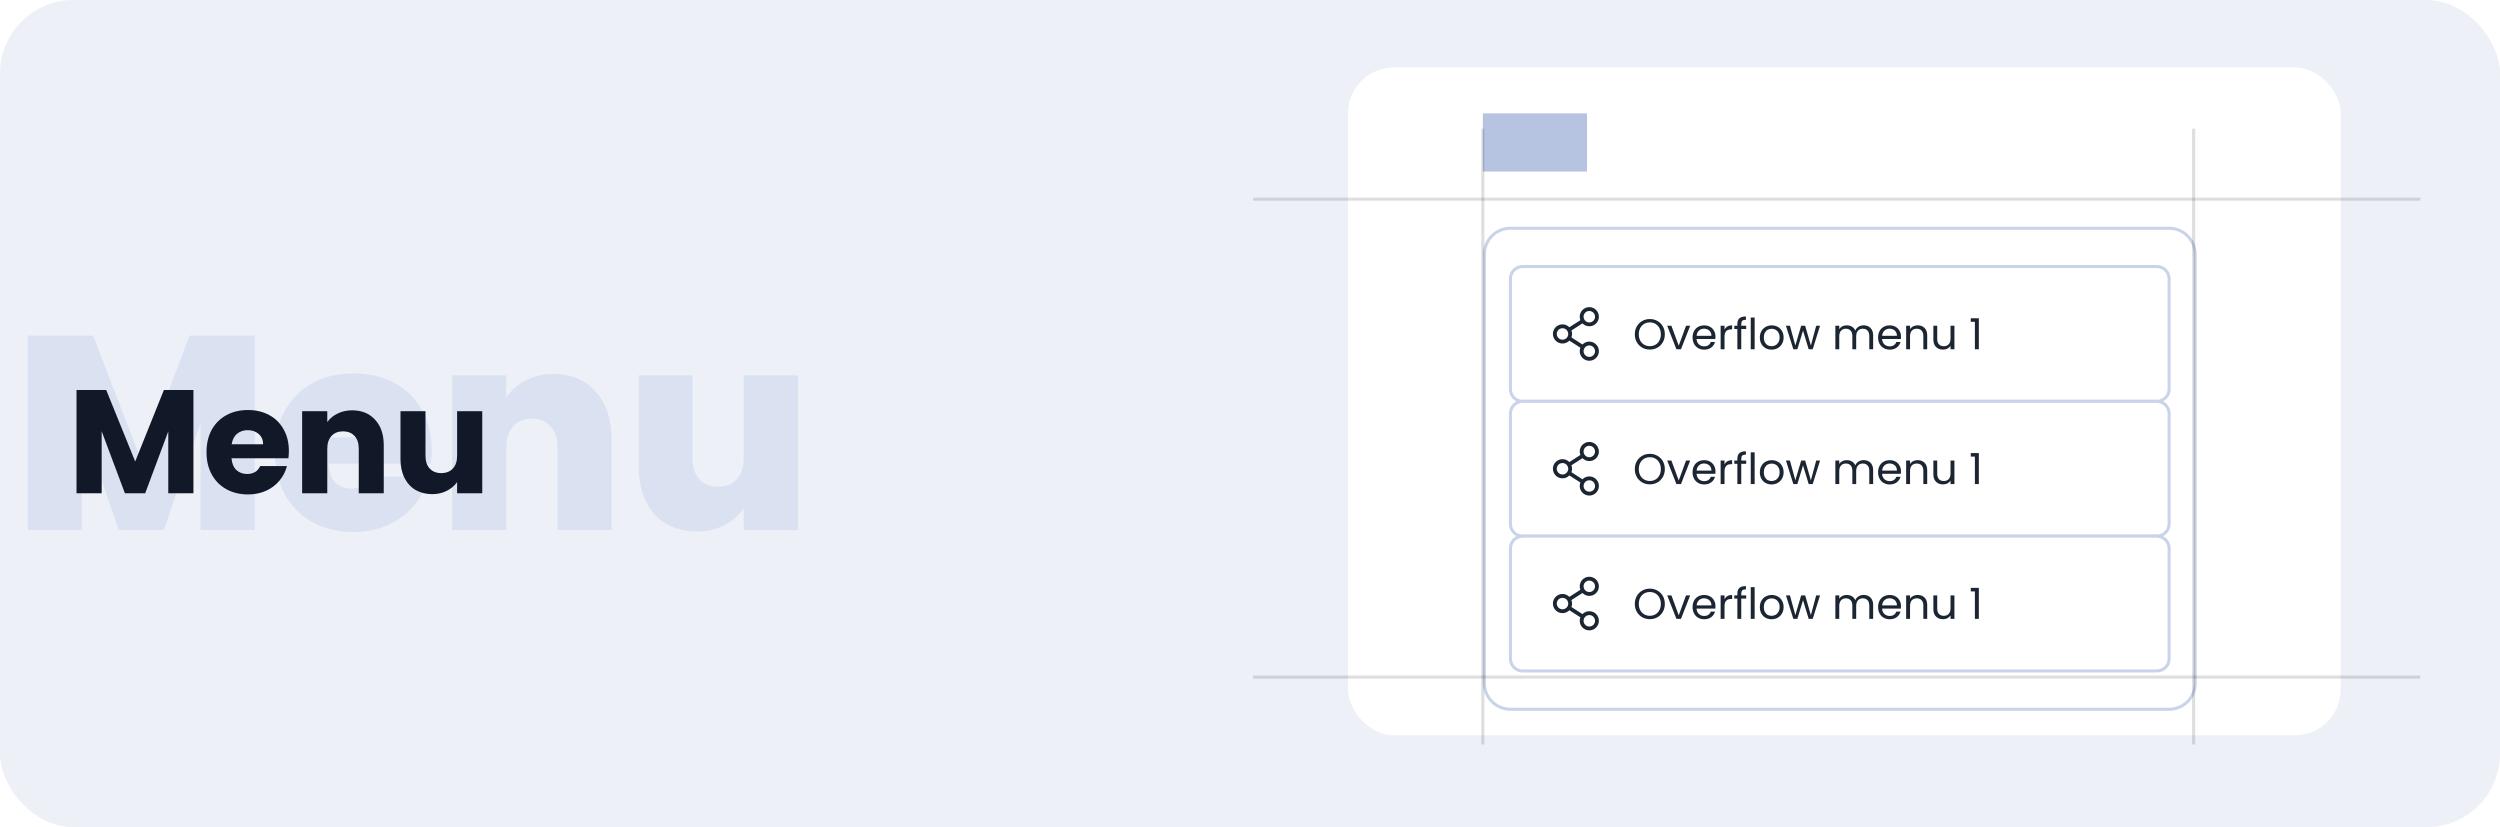 <svg width="816" height="270" viewBox="0 0 816 270" fill="none" xmlns="http://www.w3.org/2000/svg">
<rect width="816" height="270" rx="24" fill="#EDF0F7"/>
<path d="M83.11 109.55V173H65.47V137.99L53.5 173H38.74L26.68 137.72V173H9.04V109.55H30.37L46.3 150.77L61.87 109.55H83.11ZM140.891 147.17C140.891 148.55 140.801 149.93 140.621 151.31H107.231C107.411 154.07 108.161 156.14 109.481 157.52C110.861 158.84 112.601 159.5 114.701 159.5C117.641 159.5 119.741 158.18 121.001 155.54H139.811C139.031 159.02 137.501 162.14 135.221 164.9C133.001 167.6 130.181 169.73 126.761 171.29C123.341 172.85 119.561 173.63 115.421 173.63C110.441 173.63 106.001 172.58 102.101 170.48C98.261 168.38 95.231 165.38 93.011 161.48C90.851 157.58 89.771 152.99 89.771 147.71C89.771 142.43 90.851 137.87 93.011 134.03C95.171 130.13 98.171 127.13 102.011 125.03C105.911 122.93 110.381 121.88 115.421 121.88C120.401 121.88 124.811 122.9 128.651 124.94C132.491 126.98 135.491 129.92 137.651 133.76C139.811 137.54 140.891 142.01 140.891 147.17ZM122.891 142.76C122.891 140.6 122.171 138.92 120.731 137.72C119.291 136.46 117.491 135.83 115.331 135.83C113.171 135.83 111.401 136.43 110.021 137.63C108.641 138.77 107.741 140.48 107.321 142.76H122.891ZM180.64 122.06C186.46 122.06 191.08 124.01 194.5 127.91C197.92 131.75 199.63 136.97 199.63 143.57V173H181.99V145.91C181.99 143.03 181.24 140.78 179.74 139.16C178.24 137.48 176.23 136.64 173.71 136.64C171.07 136.64 169 137.48 167.5 139.16C166 140.78 165.25 143.03 165.25 145.91V173H147.61V122.51H165.25V129.71C166.81 127.43 168.91 125.6 171.55 124.22C174.19 122.78 177.22 122.06 180.64 122.06ZM260.47 122.51V173H242.74V165.8C241.24 168.08 239.17 169.94 236.53 171.38C233.89 172.76 230.86 173.45 227.44 173.45C221.56 173.45 216.91 171.53 213.49 167.69C210.13 163.79 208.45 158.51 208.45 151.85V122.51H226V149.6C226 152.48 226.75 154.76 228.25 156.44C229.81 158.06 231.85 158.87 234.37 158.87C236.95 158.87 238.99 158.06 240.49 156.44C241.99 154.76 242.74 152.48 242.74 149.6V122.51H260.47Z" fill="#DAE1F0"/>
<path d="M63.136 127.304V161H54.928V140.792L47.392 161H40.768L33.184 140.744V161H24.976V127.304H34.672L44.128 150.632L53.488 127.304H63.136ZM94.287 147.176C94.287 147.944 94.239 148.744 94.142 149.576H75.567C75.695 151.24 76.222 152.52 77.15 153.416C78.111 154.28 79.278 154.712 80.654 154.712C82.703 154.712 84.126 153.848 84.927 152.12H93.662C93.215 153.88 92.398 155.464 91.215 156.872C90.062 158.28 88.606 159.384 86.847 160.184C85.087 160.984 83.118 161.384 80.942 161.384C78.319 161.384 75.983 160.824 73.934 159.704C71.886 158.584 70.287 156.984 69.135 154.904C67.983 152.824 67.406 150.392 67.406 147.608C67.406 144.824 67.966 142.392 69.087 140.312C70.239 138.232 71.838 136.632 73.886 135.512C75.934 134.392 78.287 133.832 80.942 133.832C83.534 133.832 85.838 134.376 87.855 135.464C89.871 136.552 91.439 138.104 92.558 140.12C93.71 142.136 94.287 144.488 94.287 147.176ZM85.886 145.016C85.886 143.608 85.406 142.488 84.447 141.656C83.487 140.824 82.287 140.408 80.847 140.408C79.471 140.408 78.302 140.808 77.343 141.608C76.415 142.408 75.838 143.544 75.615 145.016H85.886ZM114.937 133.928C118.073 133.928 120.569 134.952 122.425 137C124.313 139.016 125.257 141.8 125.257 145.352V161H117.097V146.456C117.097 144.664 116.633 143.272 115.705 142.28C114.777 141.288 113.529 140.792 111.961 140.792C110.393 140.792 109.145 141.288 108.217 142.28C107.289 143.272 106.825 144.664 106.825 146.456V161H98.617V134.216H106.825V137.768C107.657 136.584 108.777 135.656 110.185 134.984C111.593 134.28 113.177 133.928 114.937 133.928ZM157.408 134.216V161H149.2V157.352C148.368 158.536 147.232 159.496 145.792 160.232C144.384 160.936 142.816 161.288 141.088 161.288C139.04 161.288 137.232 160.84 135.664 159.944C134.096 159.016 132.88 157.688 132.016 155.96C131.152 154.232 130.72 152.2 130.72 149.864V134.216H138.88V148.76C138.88 150.552 139.344 151.944 140.272 152.936C141.2 153.928 142.448 154.424 144.016 154.424C145.616 154.424 146.88 153.928 147.808 152.936C148.736 151.944 149.2 150.552 149.2 148.76V134.216H157.408Z" fill="#111827"/>
<rect x="440" y="22" width="324" height="218" rx="15" fill="white"/>
<g filter="url(#filter0_dd_3380_11502)">
<path d="M485 73C485 68.582 488.582 65 493 65H708C712.418 65 716 68.582 716 73V213C716 217.418 712.418 221 708 221H493C488.582 221 485 217.418 485 213V73Z" fill="white"/>
<path d="M493 64.5C488.306 64.5 484.5 68.306 484.5 73V213C484.5 217.694 488.306 221.5 493 221.5H708C712.694 221.5 716.5 217.694 716.5 213V73C716.5 68.306 712.694 64.5 708 64.5H493Z" stroke="#C9D3E9"/>
<path d="M493 81C493 78.791 494.791 77 497 77H704C706.209 77 708 78.791 708 81V117C708 119.209 706.209 121 704 121H497C494.791 121 493 119.209 493 117V81Z" fill="white"/>
<path d="M493 81C493 78.791 494.791 77 497 77H704C706.209 77 708 78.791 708 81V117C708 119.209 706.209 121 704 121H497C494.791 121 493 119.209 493 117V81Z" stroke="#C9D3E9"/>
<g clip-path="url(#clip0_3380_11502)">
<path d="M518.749 101.5C518.332 101.499 517.919 101.583 517.535 101.745C517.151 101.907 516.803 102.145 516.513 102.444L512.911 100.129C513.195 99.403 513.195 98.596 512.911 97.87L516.513 95.555C517.054 96.109 517.781 96.443 518.554 96.491C519.327 96.539 520.09 96.299 520.696 95.816C521.302 95.334 521.707 94.643 521.832 93.879C521.958 93.115 521.796 92.332 521.376 91.68C520.957 91.029 520.311 90.557 519.563 90.355C518.816 90.153 518.02 90.236 517.33 90.588C516.64 90.94 516.105 91.535 515.829 92.258C515.553 92.982 515.556 93.782 515.836 94.504L512.235 96.819C511.801 96.374 511.244 96.068 510.636 95.941C510.028 95.814 509.395 95.871 508.819 96.105C508.243 96.339 507.75 96.739 507.403 97.255C507.056 97.771 506.871 98.378 506.871 99C506.871 99.621 507.056 100.229 507.403 100.744C507.75 101.26 508.243 101.66 508.819 101.894C509.395 102.129 510.028 102.186 510.636 102.058C511.244 101.931 511.801 101.625 512.235 101.18L515.836 103.495C515.595 104.117 515.559 104.8 515.734 105.444C515.909 106.088 516.286 106.66 516.809 107.074C517.332 107.488 517.974 107.725 518.642 107.748C519.309 107.771 519.965 107.58 520.516 107.203C521.067 106.825 521.482 106.282 521.701 105.651C521.921 105.021 521.932 104.337 521.735 103.7C521.537 103.062 521.141 102.505 520.603 102.109C520.066 101.713 519.416 101.499 518.749 101.5ZM518.749 91.5C519.12 91.5 519.482 91.609 519.79 91.816C520.099 92.022 520.339 92.314 520.481 92.657C520.623 93 520.66 93.377 520.588 93.74C520.515 94.104 520.337 94.438 520.075 94.7C519.812 94.963 519.478 95.141 519.115 95.213C518.751 95.286 518.374 95.249 518.031 95.107C517.689 94.965 517.396 94.725 517.19 94.416C516.984 94.108 516.874 93.745 516.874 93.375C516.874 92.877 517.071 92.4 517.423 92.049C517.775 91.697 518.251 91.5 518.749 91.5ZM509.999 100.875C509.628 100.875 509.265 100.765 508.957 100.559C508.649 100.353 508.408 100.06 508.266 99.717C508.125 99.374 508.087 98.998 508.16 98.634C508.232 98.27 508.411 97.936 508.673 97.674C508.935 97.412 509.269 97.233 509.633 97.161C509.997 97.088 510.374 97.125 510.716 97.267C511.059 97.409 511.352 97.65 511.558 97.958C511.764 98.266 511.874 98.629 511.874 99C511.874 99.497 511.676 99.974 511.325 100.325C510.973 100.677 510.496 100.875 509.999 100.875ZM518.749 106.5C518.378 106.5 518.015 106.39 517.707 106.184C517.399 105.978 517.158 105.685 517.016 105.342C516.875 104.999 516.837 104.622 516.91 104.259C516.982 103.895 517.161 103.561 517.423 103.299C517.685 103.037 518.019 102.858 518.383 102.786C518.747 102.713 519.124 102.75 519.466 102.892C519.809 103.034 520.102 103.275 520.308 103.583C520.514 103.891 520.624 104.254 520.624 104.625C520.624 105.122 520.426 105.599 520.075 105.95C519.723 106.302 519.246 106.5 518.749 106.5Z" fill="#1C2633"/>
<path d="M538.502 104.098C537.597 104.098 536.771 103.888 536.024 103.468C535.277 103.039 534.685 102.446 534.246 101.69C533.817 100.925 533.602 100.066 533.602 99.114C533.602 98.162 533.817 97.308 534.246 96.552C534.685 95.787 535.277 95.194 536.024 94.774C536.771 94.345 537.597 94.13 538.502 94.13C539.417 94.13 540.247 94.345 540.994 94.774C541.741 95.194 542.329 95.782 542.758 96.538C543.187 97.294 543.402 98.153 543.402 99.114C543.402 100.075 543.187 100.934 542.758 101.69C542.329 102.446 541.741 103.039 540.994 103.468C540.247 103.888 539.417 104.098 538.502 104.098ZM538.502 102.992C539.183 102.992 539.795 102.833 540.336 102.516C540.887 102.199 541.316 101.746 541.624 101.158C541.941 100.57 542.1 99.889 542.1 99.114C542.1 98.33 541.941 97.649 541.624 97.07C541.316 96.482 540.891 96.029 540.35 95.712C539.809 95.395 539.193 95.236 538.502 95.236C537.811 95.236 537.195 95.395 536.654 95.712C536.113 96.029 535.683 96.482 535.366 97.07C535.058 97.649 534.904 98.33 534.904 99.114C534.904 99.889 535.058 100.57 535.366 101.158C535.683 101.746 536.113 102.199 536.654 102.516C537.205 102.833 537.821 102.992 538.502 102.992ZM547.94 102.824L550.32 96.328H551.678L548.668 104H547.184L544.174 96.328H545.546L547.94 102.824ZM559.932 99.87C559.932 100.113 559.918 100.369 559.89 100.64H553.758C553.804 101.396 554.061 101.989 554.528 102.418C555.004 102.838 555.578 103.048 556.25 103.048C556.8 103.048 557.258 102.922 557.622 102.67C557.995 102.409 558.256 102.063 558.406 101.634H559.778C559.572 102.371 559.162 102.973 558.546 103.44C557.93 103.897 557.164 104.126 556.25 104.126C555.522 104.126 554.868 103.963 554.29 103.636C553.72 103.309 553.272 102.847 552.946 102.25C552.619 101.643 552.456 100.943 552.456 100.15C552.456 99.357 552.614 98.661 552.932 98.064C553.249 97.467 553.692 97.009 554.262 96.692C554.84 96.365 555.503 96.202 556.25 96.202C556.978 96.202 557.622 96.361 558.182 96.678C558.742 96.995 559.171 97.434 559.47 97.994C559.778 98.545 559.932 99.17 559.932 99.87ZM558.616 99.604C558.616 99.119 558.508 98.703 558.294 98.358C558.079 98.003 557.785 97.737 557.412 97.56C557.048 97.373 556.642 97.28 556.194 97.28C555.55 97.28 554.999 97.485 554.542 97.896C554.094 98.307 553.837 98.876 553.772 99.604H558.616ZM562.887 97.574C563.111 97.135 563.428 96.795 563.839 96.552C564.259 96.309 564.768 96.188 565.365 96.188V97.504H565.029C563.601 97.504 562.887 98.279 562.887 99.828V104H561.613V96.328H562.887V97.574ZM569.958 97.378H568.348V104H567.074V97.378H566.08V96.328H567.074V95.782C567.074 94.923 567.293 94.298 567.732 93.906C568.18 93.505 568.894 93.304 569.874 93.304V94.368C569.314 94.368 568.917 94.48 568.684 94.704C568.46 94.919 568.348 95.278 568.348 95.782V96.328H569.958V97.378ZM572.717 93.64V104H571.443V93.64H572.717ZM578.235 104.126C577.516 104.126 576.863 103.963 576.275 103.636C575.696 103.309 575.239 102.847 574.903 102.25C574.576 101.643 574.413 100.943 574.413 100.15C574.413 99.366 574.581 98.675 574.917 98.078C575.262 97.471 575.729 97.009 576.317 96.692C576.905 96.365 577.563 96.202 578.291 96.202C579.019 96.202 579.677 96.365 580.265 96.692C580.853 97.009 581.315 97.467 581.651 98.064C581.996 98.661 582.169 99.357 582.169 100.15C582.169 100.943 581.991 101.643 581.637 102.25C581.291 102.847 580.82 103.309 580.223 103.636C579.625 103.963 578.963 104.126 578.235 104.126ZM578.235 103.006C578.692 103.006 579.121 102.899 579.523 102.684C579.924 102.469 580.246 102.147 580.489 101.718C580.741 101.289 580.867 100.766 580.867 100.15C580.867 99.534 580.745 99.011 580.503 98.582C580.26 98.153 579.943 97.835 579.551 97.63C579.159 97.415 578.734 97.308 578.277 97.308C577.81 97.308 577.381 97.415 576.989 97.63C576.606 97.835 576.298 98.153 576.065 98.582C575.831 99.011 575.715 99.534 575.715 100.15C575.715 100.775 575.827 101.303 576.051 101.732C576.284 102.161 576.592 102.483 576.975 102.698C577.357 102.903 577.777 103.006 578.235 103.006ZM594.064 96.328L591.67 104H590.354L588.506 97.91L586.658 104H585.342L582.934 96.328H584.236L586 102.768L587.904 96.328H589.206L591.068 102.782L592.804 96.328H594.064ZM608.286 96.188C608.884 96.188 609.416 96.314 609.882 96.566C610.349 96.809 610.718 97.177 610.988 97.672C611.259 98.167 611.394 98.769 611.394 99.478V104H610.134V99.66C610.134 98.895 609.943 98.311 609.56 97.91C609.187 97.499 608.678 97.294 608.034 97.294C607.372 97.294 606.844 97.509 606.452 97.938C606.06 98.358 605.864 98.969 605.864 99.772V104H604.604V99.66C604.604 98.895 604.413 98.311 604.03 97.91C603.657 97.499 603.148 97.294 602.504 97.294C601.842 97.294 601.314 97.509 600.922 97.938C600.53 98.358 600.334 98.969 600.334 99.772V104H599.06V96.328H600.334V97.434C600.586 97.033 600.922 96.725 601.342 96.51C601.772 96.295 602.243 96.188 602.756 96.188C603.4 96.188 603.97 96.333 604.464 96.622C604.959 96.911 605.328 97.336 605.57 97.896C605.785 97.355 606.14 96.935 606.634 96.636C607.129 96.337 607.68 96.188 608.286 96.188ZM620.484 99.87C620.484 100.113 620.47 100.369 620.442 100.64H614.31C614.357 101.396 614.614 101.989 615.08 102.418C615.556 102.838 616.13 103.048 616.802 103.048C617.353 103.048 617.81 102.922 618.174 102.67C618.548 102.409 618.809 102.063 618.958 101.634H620.33C620.125 102.371 619.714 102.973 619.098 103.44C618.482 103.897 617.717 104.126 616.802 104.126C616.074 104.126 615.421 103.963 614.842 103.636C614.273 103.309 613.825 102.847 613.498 102.25C613.172 101.643 613.008 100.943 613.008 100.15C613.008 99.357 613.167 98.661 613.484 98.064C613.802 97.467 614.245 97.009 614.814 96.692C615.393 96.365 616.056 96.202 616.802 96.202C617.53 96.202 618.174 96.361 618.734 96.678C619.294 96.995 619.724 97.434 620.022 97.994C620.33 98.545 620.484 99.17 620.484 99.87ZM619.168 99.604C619.168 99.119 619.061 98.703 618.846 98.358C618.632 98.003 618.338 97.737 617.964 97.56C617.6 97.373 617.194 97.28 616.746 97.28C616.102 97.28 615.552 97.485 615.094 97.896C614.646 98.307 614.39 98.876 614.324 99.604H619.168ZM625.904 96.188C626.837 96.188 627.593 96.473 628.172 97.042C628.751 97.602 629.04 98.414 629.04 99.478V104H627.78V99.66C627.78 98.895 627.589 98.311 627.206 97.91C626.823 97.499 626.301 97.294 625.638 97.294C624.966 97.294 624.429 97.504 624.028 97.924C623.636 98.344 623.44 98.955 623.44 99.758V104H622.166V96.328H623.44V97.42C623.692 97.028 624.033 96.725 624.462 96.51C624.901 96.295 625.381 96.188 625.904 96.188ZM637.925 96.328V104H636.651V102.866C636.408 103.258 636.068 103.566 635.629 103.79C635.2 104.005 634.724 104.112 634.201 104.112C633.604 104.112 633.067 103.991 632.591 103.748C632.115 103.496 631.737 103.123 631.457 102.628C631.186 102.133 631.051 101.531 631.051 100.822V96.328H632.311V100.654C632.311 101.41 632.502 101.993 632.885 102.404C633.268 102.805 633.79 103.006 634.453 103.006C635.134 103.006 635.671 102.796 636.063 102.376C636.455 101.956 636.651 101.345 636.651 100.542V96.328H637.925ZM643.262 95.04V93.878H645.894V104H644.606V95.04H643.262Z" fill="#1C2633"/>
</g>
<path d="M493 125C493 122.791 494.791 121 497 121H704C706.209 121 708 122.791 708 125V161C708 163.209 706.209 165 704 165H497C494.791 165 493 163.209 493 161V125Z" fill="white"/>
<path d="M493 125C493 122.791 494.791 121 497 121H704C706.209 121 708 122.791 708 125V161C708 163.209 706.209 165 704 165H497C494.791 165 493 163.209 493 161V125Z" stroke="#C9D3E9"/>
<g clip-path="url(#clip1_3380_11502)">
<path d="M518.749 145.5C518.332 145.499 517.919 145.583 517.535 145.745C517.151 145.907 516.803 146.145 516.513 146.444L512.911 144.129C513.195 143.403 513.195 142.596 512.911 141.87L516.513 139.555C517.054 140.109 517.781 140.443 518.554 140.491C519.327 140.539 520.09 140.299 520.696 139.816C521.302 139.334 521.707 138.643 521.832 137.879C521.958 137.115 521.796 136.331 521.376 135.68C520.957 135.029 520.311 134.557 519.563 134.355C518.816 134.153 518.02 134.236 517.33 134.588C516.64 134.94 516.105 135.535 515.829 136.259C515.553 136.982 515.556 137.782 515.836 138.504L512.235 140.819C511.801 140.374 511.244 140.068 510.636 139.941C510.028 139.814 509.395 139.871 508.819 140.105C508.243 140.339 507.75 140.739 507.403 141.255C507.056 141.771 506.871 142.378 506.871 143C506.871 143.621 507.056 144.229 507.403 144.744C507.75 145.26 508.243 145.66 508.819 145.894C509.395 146.129 510.028 146.186 510.636 146.058C511.244 145.931 511.801 145.625 512.235 145.18L515.836 147.495C515.595 148.117 515.559 148.8 515.734 149.444C515.909 150.088 516.286 150.66 516.809 151.074C517.332 151.488 517.974 151.725 518.642 151.748C519.309 151.771 519.965 151.58 520.516 151.203C521.067 150.825 521.482 150.282 521.701 149.651C521.921 149.021 521.932 148.337 521.735 147.7C521.537 147.062 521.141 146.505 520.603 146.109C520.066 145.713 519.416 145.499 518.749 145.5ZM518.749 135.5C519.12 135.5 519.482 135.61 519.79 135.816C520.099 136.022 520.339 136.314 520.481 136.657C520.623 137 520.66 137.377 520.588 137.74C520.515 138.104 520.337 138.438 520.075 138.7C519.812 138.963 519.478 139.141 519.115 139.214C518.751 139.286 518.374 139.249 518.031 139.107C517.689 138.965 517.396 138.725 517.19 138.416C516.984 138.108 516.874 137.745 516.874 137.375C516.874 136.877 517.071 136.4 517.423 136.049C517.775 135.697 518.251 135.5 518.749 135.5ZM509.999 144.875C509.628 144.875 509.265 144.765 508.957 144.559C508.649 144.353 508.408 144.06 508.266 143.717C508.125 143.374 508.087 142.997 508.16 142.634C508.232 142.27 508.411 141.936 508.673 141.674C508.935 141.412 509.269 141.233 509.633 141.161C509.997 141.088 510.374 141.125 510.716 141.267C511.059 141.409 511.352 141.65 511.558 141.958C511.764 142.266 511.874 142.629 511.874 143C511.874 143.497 511.676 143.974 511.325 144.325C510.973 144.677 510.496 144.875 509.999 144.875ZM518.749 150.5C518.378 150.5 518.015 150.39 517.707 150.184C517.399 149.978 517.158 149.685 517.016 149.342C516.875 148.999 516.837 148.622 516.91 148.259C516.982 147.895 517.161 147.561 517.423 147.299C517.685 147.037 518.019 146.858 518.383 146.786C518.747 146.713 519.124 146.75 519.466 146.892C519.809 147.034 520.102 147.275 520.308 147.583C520.514 147.891 520.624 148.254 520.624 148.625C520.624 149.122 520.426 149.599 520.075 149.95C519.723 150.302 519.246 150.5 518.749 150.5Z" fill="#1C2633"/>
<path d="M538.502 148.098C537.597 148.098 536.771 147.888 536.024 147.468C535.277 147.039 534.685 146.446 534.246 145.69C533.817 144.925 533.602 144.066 533.602 143.114C533.602 142.162 533.817 141.308 534.246 140.552C534.685 139.787 535.277 139.194 536.024 138.774C536.771 138.345 537.597 138.13 538.502 138.13C539.417 138.13 540.247 138.345 540.994 138.774C541.741 139.194 542.329 139.782 542.758 140.538C543.187 141.294 543.402 142.153 543.402 143.114C543.402 144.075 543.187 144.934 542.758 145.69C542.329 146.446 541.741 147.039 540.994 147.468C540.247 147.888 539.417 148.098 538.502 148.098ZM538.502 146.992C539.183 146.992 539.795 146.833 540.336 146.516C540.887 146.199 541.316 145.746 541.624 145.158C541.941 144.57 542.1 143.889 542.1 143.114C542.1 142.33 541.941 141.649 541.624 141.07C541.316 140.482 540.891 140.029 540.35 139.712C539.809 139.395 539.193 139.236 538.502 139.236C537.811 139.236 537.195 139.395 536.654 139.712C536.113 140.029 535.683 140.482 535.366 141.07C535.058 141.649 534.904 142.33 534.904 143.114C534.904 143.889 535.058 144.57 535.366 145.158C535.683 145.746 536.113 146.199 536.654 146.516C537.205 146.833 537.821 146.992 538.502 146.992ZM547.94 146.824L550.32 140.328H551.678L548.668 148H547.184L544.174 140.328H545.546L547.94 146.824ZM559.932 143.87C559.932 144.113 559.918 144.369 559.89 144.64H553.758C553.804 145.396 554.061 145.989 554.528 146.418C555.004 146.838 555.578 147.048 556.25 147.048C556.8 147.048 557.258 146.922 557.622 146.67C557.995 146.409 558.256 146.063 558.406 145.634H559.778C559.572 146.371 559.162 146.973 558.546 147.44C557.93 147.897 557.164 148.126 556.25 148.126C555.522 148.126 554.868 147.963 554.29 147.636C553.72 147.309 553.272 146.847 552.946 146.25C552.619 145.643 552.456 144.943 552.456 144.15C552.456 143.357 552.614 142.661 552.932 142.064C553.249 141.467 553.692 141.009 554.262 140.692C554.84 140.365 555.503 140.202 556.25 140.202C556.978 140.202 557.622 140.361 558.182 140.678C558.742 140.995 559.171 141.434 559.47 141.994C559.778 142.545 559.932 143.17 559.932 143.87ZM558.616 143.604C558.616 143.119 558.508 142.703 558.294 142.358C558.079 142.003 557.785 141.737 557.412 141.56C557.048 141.373 556.642 141.28 556.194 141.28C555.55 141.28 554.999 141.485 554.542 141.896C554.094 142.307 553.837 142.876 553.772 143.604H558.616ZM562.887 141.574C563.111 141.135 563.428 140.795 563.839 140.552C564.259 140.309 564.768 140.188 565.365 140.188V141.504H565.029C563.601 141.504 562.887 142.279 562.887 143.828V148H561.613V140.328H562.887V141.574ZM569.958 141.378H568.348V148H567.074V141.378H566.08V140.328H567.074V139.782C567.074 138.923 567.293 138.298 567.732 137.906C568.18 137.505 568.894 137.304 569.874 137.304V138.368C569.314 138.368 568.917 138.48 568.684 138.704C568.46 138.919 568.348 139.278 568.348 139.782V140.328H569.958V141.378ZM572.717 137.64V148H571.443V137.64H572.717ZM578.235 148.126C577.516 148.126 576.863 147.963 576.275 147.636C575.696 147.309 575.239 146.847 574.903 146.25C574.576 145.643 574.413 144.943 574.413 144.15C574.413 143.366 574.581 142.675 574.917 142.078C575.262 141.471 575.729 141.009 576.317 140.692C576.905 140.365 577.563 140.202 578.291 140.202C579.019 140.202 579.677 140.365 580.265 140.692C580.853 141.009 581.315 141.467 581.651 142.064C581.996 142.661 582.169 143.357 582.169 144.15C582.169 144.943 581.991 145.643 581.637 146.25C581.291 146.847 580.82 147.309 580.223 147.636C579.625 147.963 578.963 148.126 578.235 148.126ZM578.235 147.006C578.692 147.006 579.121 146.899 579.523 146.684C579.924 146.469 580.246 146.147 580.489 145.718C580.741 145.289 580.867 144.766 580.867 144.15C580.867 143.534 580.745 143.011 580.503 142.582C580.26 142.153 579.943 141.835 579.551 141.63C579.159 141.415 578.734 141.308 578.277 141.308C577.81 141.308 577.381 141.415 576.989 141.63C576.606 141.835 576.298 142.153 576.065 142.582C575.831 143.011 575.715 143.534 575.715 144.15C575.715 144.775 575.827 145.303 576.051 145.732C576.284 146.161 576.592 146.483 576.975 146.698C577.357 146.903 577.777 147.006 578.235 147.006ZM594.064 140.328L591.67 148H590.354L588.506 141.91L586.658 148H585.342L582.934 140.328H584.236L586 146.768L587.904 140.328H589.206L591.068 146.782L592.804 140.328H594.064ZM608.286 140.188C608.884 140.188 609.416 140.314 609.882 140.566C610.349 140.809 610.718 141.177 610.988 141.672C611.259 142.167 611.394 142.769 611.394 143.478V148H610.134V143.66C610.134 142.895 609.943 142.311 609.56 141.91C609.187 141.499 608.678 141.294 608.034 141.294C607.372 141.294 606.844 141.509 606.452 141.938C606.06 142.358 605.864 142.969 605.864 143.772V148H604.604V143.66C604.604 142.895 604.413 142.311 604.03 141.91C603.657 141.499 603.148 141.294 602.504 141.294C601.842 141.294 601.314 141.509 600.922 141.938C600.53 142.358 600.334 142.969 600.334 143.772V148H599.06V140.328H600.334V141.434C600.586 141.033 600.922 140.725 601.342 140.51C601.772 140.295 602.243 140.188 602.756 140.188C603.4 140.188 603.97 140.333 604.464 140.622C604.959 140.911 605.328 141.336 605.57 141.896C605.785 141.355 606.14 140.935 606.634 140.636C607.129 140.337 607.68 140.188 608.286 140.188ZM620.484 143.87C620.484 144.113 620.47 144.369 620.442 144.64H614.31C614.357 145.396 614.614 145.989 615.08 146.418C615.556 146.838 616.13 147.048 616.802 147.048C617.353 147.048 617.81 146.922 618.174 146.67C618.548 146.409 618.809 146.063 618.958 145.634H620.33C620.125 146.371 619.714 146.973 619.098 147.44C618.482 147.897 617.717 148.126 616.802 148.126C616.074 148.126 615.421 147.963 614.842 147.636C614.273 147.309 613.825 146.847 613.498 146.25C613.172 145.643 613.008 144.943 613.008 144.15C613.008 143.357 613.167 142.661 613.484 142.064C613.802 141.467 614.245 141.009 614.814 140.692C615.393 140.365 616.056 140.202 616.802 140.202C617.53 140.202 618.174 140.361 618.734 140.678C619.294 140.995 619.724 141.434 620.022 141.994C620.33 142.545 620.484 143.17 620.484 143.87ZM619.168 143.604C619.168 143.119 619.061 142.703 618.846 142.358C618.632 142.003 618.338 141.737 617.964 141.56C617.6 141.373 617.194 141.28 616.746 141.28C616.102 141.28 615.552 141.485 615.094 141.896C614.646 142.307 614.39 142.876 614.324 143.604H619.168ZM625.904 140.188C626.837 140.188 627.593 140.473 628.172 141.042C628.751 141.602 629.04 142.414 629.04 143.478V148H627.78V143.66C627.78 142.895 627.589 142.311 627.206 141.91C626.823 141.499 626.301 141.294 625.638 141.294C624.966 141.294 624.429 141.504 624.028 141.924C623.636 142.344 623.44 142.955 623.44 143.758V148H622.166V140.328H623.44V141.42C623.692 141.028 624.033 140.725 624.462 140.51C624.901 140.295 625.381 140.188 625.904 140.188ZM637.925 140.328V148H636.651V146.866C636.408 147.258 636.068 147.566 635.629 147.79C635.2 148.005 634.724 148.112 634.201 148.112C633.604 148.112 633.067 147.991 632.591 147.748C632.115 147.496 631.737 147.123 631.457 146.628C631.186 146.133 631.051 145.531 631.051 144.822V140.328H632.311V144.654C632.311 145.41 632.502 145.993 632.885 146.404C633.268 146.805 633.79 147.006 634.453 147.006C635.134 147.006 635.671 146.796 636.063 146.376C636.455 145.956 636.651 145.345 636.651 144.542V140.328H637.925ZM643.262 139.04V137.878H645.894V148H644.606V139.04H643.262Z" fill="#1C2633"/>
</g>
<path d="M493 169C493 166.791 494.791 165 497 165H704C706.209 165 708 166.791 708 169V205C708 207.209 706.209 209 704 209H497C494.791 209 493 207.209 493 205V169Z" fill="white"/>
<path d="M493 169C493 166.791 494.791 165 497 165H704C706.209 165 708 166.791 708 169V205C708 207.209 706.209 209 704 209H497C494.791 209 493 207.209 493 205V169Z" stroke="#C9D3E9"/>
<g clip-path="url(#clip2_3380_11502)">
<path d="M518.749 189.5C518.332 189.499 517.919 189.583 517.535 189.745C517.151 189.907 516.803 190.145 516.513 190.444L512.911 188.129C513.195 187.403 513.195 186.596 512.911 185.87L516.513 183.555C517.054 184.109 517.781 184.443 518.554 184.491C519.327 184.539 520.09 184.299 520.696 183.816C521.302 183.334 521.707 182.643 521.832 181.879C521.958 181.115 521.796 180.331 521.376 179.68C520.957 179.029 520.311 178.557 519.563 178.355C518.816 178.153 518.02 178.236 517.33 178.588C516.64 178.94 516.105 179.535 515.829 180.259C515.553 180.982 515.556 181.782 515.836 182.504L512.235 184.819C511.801 184.374 511.244 184.068 510.636 183.941C510.028 183.814 509.395 183.871 508.819 184.105C508.243 184.339 507.75 184.739 507.403 185.255C507.056 185.771 506.871 186.378 506.871 187C506.871 187.621 507.056 188.229 507.403 188.744C507.75 189.26 508.243 189.66 508.819 189.894C509.395 190.129 510.028 190.186 510.636 190.058C511.244 189.931 511.801 189.625 512.235 189.18L515.836 191.495C515.595 192.117 515.559 192.8 515.734 193.444C515.909 194.088 516.286 194.66 516.809 195.074C517.332 195.488 517.974 195.725 518.642 195.748C519.309 195.771 519.965 195.58 520.516 195.203C521.067 194.825 521.482 194.282 521.701 193.651C521.921 193.021 521.932 192.337 521.735 191.7C521.537 191.062 521.141 190.505 520.603 190.109C520.066 189.713 519.416 189.499 518.749 189.5ZM518.749 179.5C519.12 179.5 519.482 179.61 519.79 179.816C520.099 180.022 520.339 180.314 520.481 180.657C520.623 181 520.66 181.377 520.588 181.74C520.515 182.104 520.337 182.438 520.075 182.7C519.812 182.963 519.478 183.141 519.115 183.214C518.751 183.286 518.374 183.249 518.031 183.107C517.689 182.965 517.396 182.725 517.19 182.416C516.984 182.108 516.874 181.745 516.874 181.375C516.874 180.877 517.071 180.4 517.423 180.049C517.775 179.697 518.251 179.5 518.749 179.5ZM509.999 188.875C509.628 188.875 509.265 188.765 508.957 188.559C508.649 188.353 508.408 188.06 508.266 187.717C508.125 187.374 508.087 186.997 508.16 186.634C508.232 186.27 508.411 185.936 508.673 185.674C508.935 185.412 509.269 185.233 509.633 185.161C509.997 185.088 510.374 185.125 510.716 185.267C511.059 185.409 511.352 185.65 511.558 185.958C511.764 186.266 511.874 186.629 511.874 187C511.874 187.497 511.676 187.974 511.325 188.325C510.973 188.677 510.496 188.875 509.999 188.875ZM518.749 194.5C518.378 194.5 518.015 194.39 517.707 194.184C517.399 193.978 517.158 193.685 517.016 193.342C516.875 192.999 516.837 192.622 516.91 192.259C516.982 191.895 517.161 191.561 517.423 191.299C517.685 191.037 518.019 190.858 518.383 190.786C518.747 190.713 519.124 190.75 519.466 190.892C519.809 191.034 520.102 191.275 520.308 191.583C520.514 191.891 520.624 192.254 520.624 192.625C520.624 193.122 520.426 193.599 520.075 193.95C519.723 194.302 519.246 194.5 518.749 194.5Z" fill="#1C2633"/>
<path d="M538.502 192.098C537.597 192.098 536.771 191.888 536.024 191.468C535.277 191.039 534.685 190.446 534.246 189.69C533.817 188.925 533.602 188.066 533.602 187.114C533.602 186.162 533.817 185.308 534.246 184.552C534.685 183.787 535.277 183.194 536.024 182.774C536.771 182.345 537.597 182.13 538.502 182.13C539.417 182.13 540.247 182.345 540.994 182.774C541.741 183.194 542.329 183.782 542.758 184.538C543.187 185.294 543.402 186.153 543.402 187.114C543.402 188.075 543.187 188.934 542.758 189.69C542.329 190.446 541.741 191.039 540.994 191.468C540.247 191.888 539.417 192.098 538.502 192.098ZM538.502 190.992C539.183 190.992 539.795 190.833 540.336 190.516C540.887 190.199 541.316 189.746 541.624 189.158C541.941 188.57 542.1 187.889 542.1 187.114C542.1 186.33 541.941 185.649 541.624 185.07C541.316 184.482 540.891 184.029 540.35 183.712C539.809 183.395 539.193 183.236 538.502 183.236C537.811 183.236 537.195 183.395 536.654 183.712C536.113 184.029 535.683 184.482 535.366 185.07C535.058 185.649 534.904 186.33 534.904 187.114C534.904 187.889 535.058 188.57 535.366 189.158C535.683 189.746 536.113 190.199 536.654 190.516C537.205 190.833 537.821 190.992 538.502 190.992ZM547.94 190.824L550.32 184.328H551.678L548.668 192H547.184L544.174 184.328H545.546L547.94 190.824ZM559.932 187.87C559.932 188.113 559.918 188.369 559.89 188.64H553.758C553.804 189.396 554.061 189.989 554.528 190.418C555.004 190.838 555.578 191.048 556.25 191.048C556.8 191.048 557.258 190.922 557.622 190.67C557.995 190.409 558.256 190.063 558.406 189.634H559.778C559.572 190.371 559.162 190.973 558.546 191.44C557.93 191.897 557.164 192.126 556.25 192.126C555.522 192.126 554.868 191.963 554.29 191.636C553.72 191.309 553.272 190.847 552.946 190.25C552.619 189.643 552.456 188.943 552.456 188.15C552.456 187.357 552.614 186.661 552.932 186.064C553.249 185.467 553.692 185.009 554.262 184.692C554.84 184.365 555.503 184.202 556.25 184.202C556.978 184.202 557.622 184.361 558.182 184.678C558.742 184.995 559.171 185.434 559.47 185.994C559.778 186.545 559.932 187.17 559.932 187.87ZM558.616 187.604C558.616 187.119 558.508 186.703 558.294 186.358C558.079 186.003 557.785 185.737 557.412 185.56C557.048 185.373 556.642 185.28 556.194 185.28C555.55 185.28 554.999 185.485 554.542 185.896C554.094 186.307 553.837 186.876 553.772 187.604H558.616ZM562.887 185.574C563.111 185.135 563.428 184.795 563.839 184.552C564.259 184.309 564.768 184.188 565.365 184.188V185.504H565.029C563.601 185.504 562.887 186.279 562.887 187.828V192H561.613V184.328H562.887V185.574ZM569.958 185.378H568.348V192H567.074V185.378H566.08V184.328H567.074V183.782C567.074 182.923 567.293 182.298 567.732 181.906C568.18 181.505 568.894 181.304 569.874 181.304V182.368C569.314 182.368 568.917 182.48 568.684 182.704C568.46 182.919 568.348 183.278 568.348 183.782V184.328H569.958V185.378ZM572.717 181.64V192H571.443V181.64H572.717ZM578.235 192.126C577.516 192.126 576.863 191.963 576.275 191.636C575.696 191.309 575.239 190.847 574.903 190.25C574.576 189.643 574.413 188.943 574.413 188.15C574.413 187.366 574.581 186.675 574.917 186.078C575.262 185.471 575.729 185.009 576.317 184.692C576.905 184.365 577.563 184.202 578.291 184.202C579.019 184.202 579.677 184.365 580.265 184.692C580.853 185.009 581.315 185.467 581.651 186.064C581.996 186.661 582.169 187.357 582.169 188.15C582.169 188.943 581.991 189.643 581.637 190.25C581.291 190.847 580.82 191.309 580.223 191.636C579.625 191.963 578.963 192.126 578.235 192.126ZM578.235 191.006C578.692 191.006 579.121 190.899 579.523 190.684C579.924 190.469 580.246 190.147 580.489 189.718C580.741 189.289 580.867 188.766 580.867 188.15C580.867 187.534 580.745 187.011 580.503 186.582C580.26 186.153 579.943 185.835 579.551 185.63C579.159 185.415 578.734 185.308 578.277 185.308C577.81 185.308 577.381 185.415 576.989 185.63C576.606 185.835 576.298 186.153 576.065 186.582C575.831 187.011 575.715 187.534 575.715 188.15C575.715 188.775 575.827 189.303 576.051 189.732C576.284 190.161 576.592 190.483 576.975 190.698C577.357 190.903 577.777 191.006 578.235 191.006ZM594.064 184.328L591.67 192H590.354L588.506 185.91L586.658 192H585.342L582.934 184.328H584.236L586 190.768L587.904 184.328H589.206L591.068 190.782L592.804 184.328H594.064ZM608.286 184.188C608.884 184.188 609.416 184.314 609.882 184.566C610.349 184.809 610.718 185.177 610.988 185.672C611.259 186.167 611.394 186.769 611.394 187.478V192H610.134V187.66C610.134 186.895 609.943 186.311 609.56 185.91C609.187 185.499 608.678 185.294 608.034 185.294C607.372 185.294 606.844 185.509 606.452 185.938C606.06 186.358 605.864 186.969 605.864 187.772V192H604.604V187.66C604.604 186.895 604.413 186.311 604.03 185.91C603.657 185.499 603.148 185.294 602.504 185.294C601.842 185.294 601.314 185.509 600.922 185.938C600.53 186.358 600.334 186.969 600.334 187.772V192H599.06V184.328H600.334V185.434C600.586 185.033 600.922 184.725 601.342 184.51C601.772 184.295 602.243 184.188 602.756 184.188C603.4 184.188 603.97 184.333 604.464 184.622C604.959 184.911 605.328 185.336 605.57 185.896C605.785 185.355 606.14 184.935 606.634 184.636C607.129 184.337 607.68 184.188 608.286 184.188ZM620.484 187.87C620.484 188.113 620.47 188.369 620.442 188.64H614.31C614.357 189.396 614.614 189.989 615.08 190.418C615.556 190.838 616.13 191.048 616.802 191.048C617.353 191.048 617.81 190.922 618.174 190.67C618.548 190.409 618.809 190.063 618.958 189.634H620.33C620.125 190.371 619.714 190.973 619.098 191.44C618.482 191.897 617.717 192.126 616.802 192.126C616.074 192.126 615.421 191.963 614.842 191.636C614.273 191.309 613.825 190.847 613.498 190.25C613.172 189.643 613.008 188.943 613.008 188.15C613.008 187.357 613.167 186.661 613.484 186.064C613.802 185.467 614.245 185.009 614.814 184.692C615.393 184.365 616.056 184.202 616.802 184.202C617.53 184.202 618.174 184.361 618.734 184.678C619.294 184.995 619.724 185.434 620.022 185.994C620.33 186.545 620.484 187.17 620.484 187.87ZM619.168 187.604C619.168 187.119 619.061 186.703 618.846 186.358C618.632 186.003 618.338 185.737 617.964 185.56C617.6 185.373 617.194 185.28 616.746 185.28C616.102 185.28 615.552 185.485 615.094 185.896C614.646 186.307 614.39 186.876 614.324 187.604H619.168ZM625.904 184.188C626.837 184.188 627.593 184.473 628.172 185.042C628.751 185.602 629.04 186.414 629.04 187.478V192H627.78V187.66C627.78 186.895 627.589 186.311 627.206 185.91C626.823 185.499 626.301 185.294 625.638 185.294C624.966 185.294 624.429 185.504 624.028 185.924C623.636 186.344 623.44 186.955 623.44 187.758V192H622.166V184.328H623.44V185.42C623.692 185.028 624.033 184.725 624.462 184.51C624.901 184.295 625.381 184.188 625.904 184.188ZM637.925 184.328V192H636.651V190.866C636.408 191.258 636.068 191.566 635.629 191.79C635.2 192.005 634.724 192.112 634.201 192.112C633.604 192.112 633.067 191.991 632.591 191.748C632.115 191.496 631.737 191.123 631.457 190.628C631.186 190.133 631.051 189.531 631.051 188.822V184.328H632.311V188.654C632.311 189.41 632.502 189.993 632.885 190.404C633.268 190.805 633.79 191.006 634.453 191.006C635.134 191.006 635.671 190.796 636.063 190.376C636.455 189.956 636.651 189.345 636.651 188.542V184.328H637.925ZM643.262 183.04V181.878H645.894V192H644.606V183.04H643.262Z" fill="#1C2633"/>
</g>
</g>
<rect x="484" y="37" width="34" height="19" fill="#B6C4E1"/>
<path d="M484 42V243" stroke="black" stroke-opacity="0.13"/>
<path d="M716 42V243" stroke="black" stroke-opacity="0.13"/>
<path d="M790 65L409 65" stroke="black" stroke-opacity="0.13"/>
<path d="M790 221L409 221" stroke="black" stroke-opacity="0.13"/>
<defs>
<filter id="filter0_dd_3380_11502" x="468" y="56" width="265" height="190" filterUnits="userSpaceOnUse" color-interpolation-filters="sRGB">
<feFlood flood-opacity="0" result="BackgroundImageFix"/>
<feColorMatrix in="SourceAlpha" type="matrix" values="0 0 0 0 0 0 0 0 0 0 0 0 0 0 0 0 0 0 127 0" result="hardAlpha"/>
<feOffset dy="2"/>
<feGaussianBlur stdDeviation="2"/>
<feColorMatrix type="matrix" values="0 0 0 0 0.157 0 0 0 0 0.161 0 0 0 0 0.239 0 0 0 0.04 0"/>
<feBlend mode="normal" in2="BackgroundImageFix" result="effect1_dropShadow_3380_11502"/>
<feColorMatrix in="SourceAlpha" type="matrix" values="0 0 0 0 0 0 0 0 0 0 0 0 0 0 0 0 0 0 127 0" result="hardAlpha"/>
<feOffset dy="8"/>
<feGaussianBlur stdDeviation="8"/>
<feColorMatrix type="matrix" values="0 0 0 0 0.376 0 0 0 0 0.38 0 0 0 0 0.439 0 0 0 0.08 0"/>
<feBlend mode="normal" in2="effect1_dropShadow_3380_11502" result="effect2_dropShadow_3380_11502"/>
<feBlend mode="normal" in="SourceGraphic" in2="effect2_dropShadow_3380_11502" result="shape"/>
</filter>
<clipPath id="clip0_3380_11502">
<rect width="183" height="20" fill="white" transform="translate(505 89)"/>
</clipPath>
<clipPath id="clip1_3380_11502">
<rect width="183" height="20" fill="white" transform="translate(505 133)"/>
</clipPath>
<clipPath id="clip2_3380_11502">
<rect width="183" height="20" fill="white" transform="translate(505 177)"/>
</clipPath>
</defs>
</svg>
